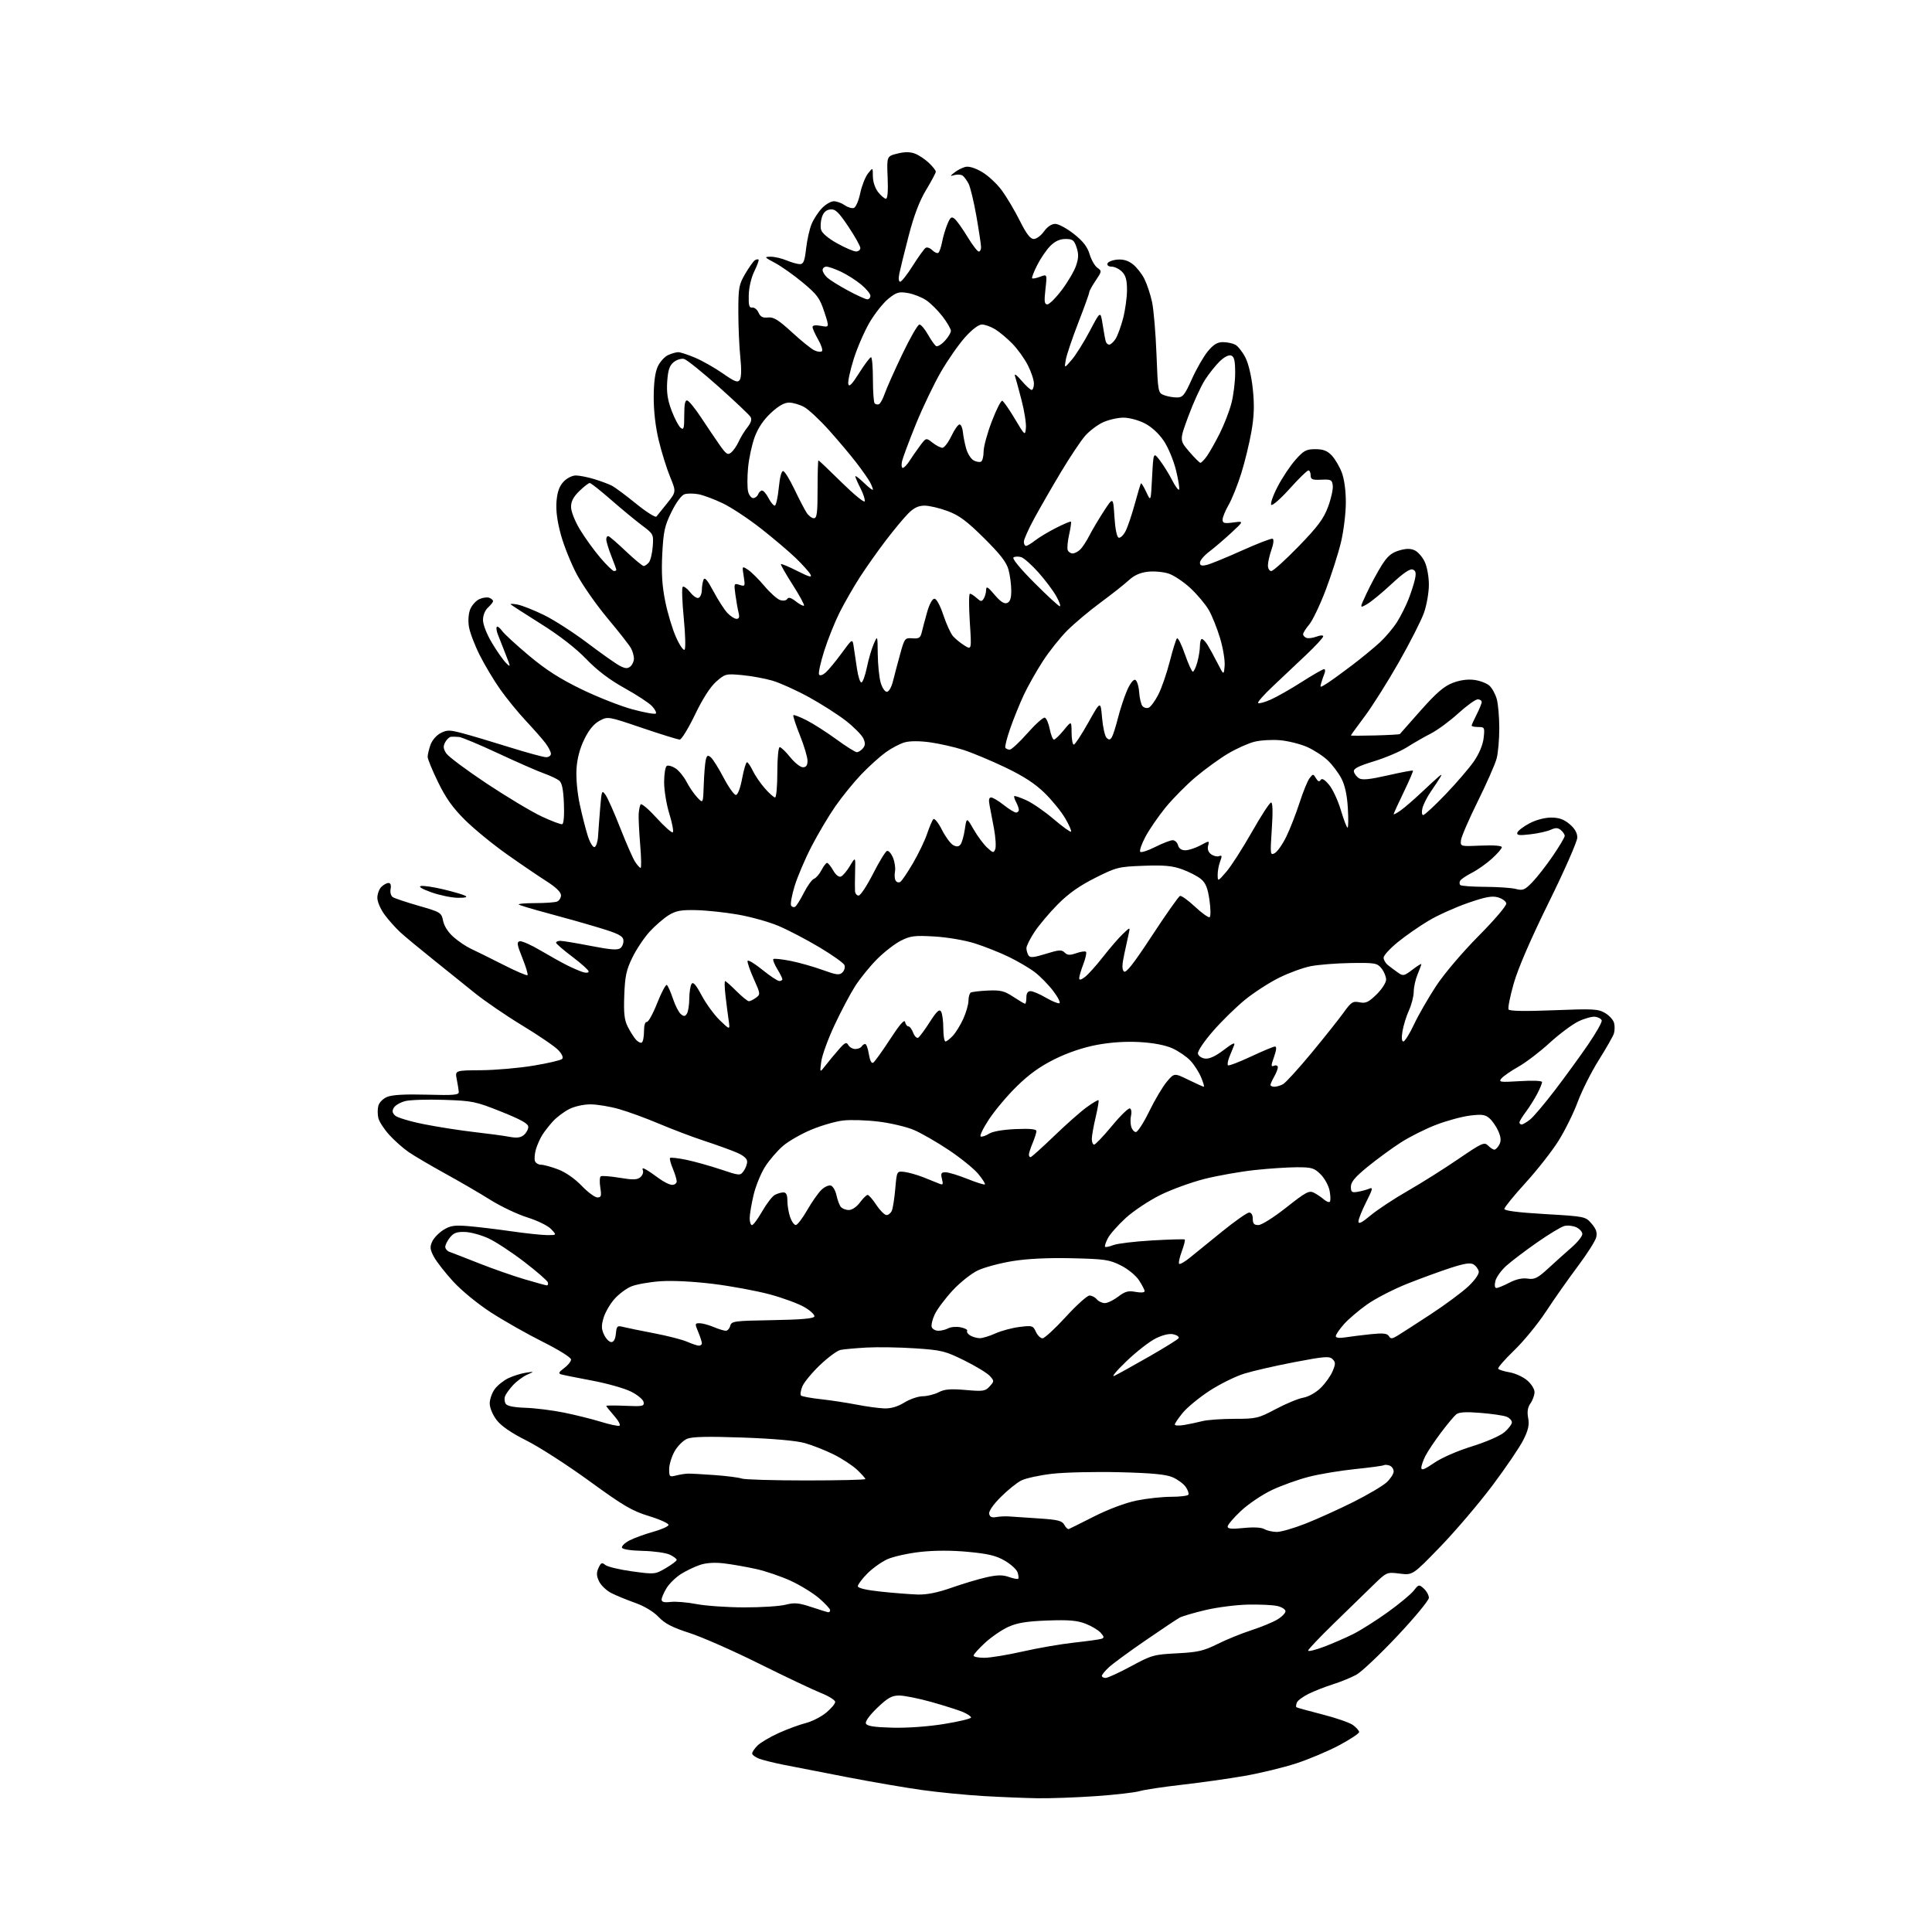 <?xml version="1.0" encoding="UTF-8" standalone="no"?>
<svg 
  version="1.1" 
  xmlns="http://www.w3.org/2000/svg" 
  xmlns:xlink="http://www.w3.org/1999/xlink" 
  xmlns:svg="http://www.w3.org/2000/svg"
  xmlns:rdf="http://www.w3.org/1999/02/22-rdf-syntax-ns#"
  xmlns:cc="http://creativecommons.org/ns#"
  xmlns:dc="http://purl.org/dc/elements/1.1/"
  viewBox="0 0 768 768"
  width="768"
  height="768"
>
<style>svg {background-color: white; }</style>"
<path stroke="none" fill="black" fill-rule="evenodd" d="M412.50,714.83C407.55,714.76 397.88,714.36 391.00,713.96C384.12,713.56 373.10,712.48 366.50,711.56C359.90,710.64 346.40,708.32 336.50,706.40C326.60,704.48 315.35,702.29 311.50,701.53C307.65,700.77 303.26,699.67 301.75,699.10C300.24,698.52 299.00,697.59 299.00,697.02C299.00,696.46 299.95,695.05 301.11,693.89C302.28,692.72 306.05,690.49 309.49,688.93C312.94,687.37 317.78,685.58 320.26,684.96C322.73,684.33 326.39,682.48 328.38,680.84C330.37,679.20 332.00,677.26 332.00,676.54C332.00,675.82 329.41,674.20 326.25,672.95C323.09,671.69 312.08,666.46 301.78,661.34C291.48,656.21 279.01,650.72 274.07,649.13C267.26,646.94 264.30,645.41 261.80,642.77C259.78,640.65 256.17,638.47 252.50,637.17C249.20,635.99 244.93,634.24 243.01,633.27C241.09,632.29 238.91,630.21 238.15,628.64C237.09,626.42 237.04,625.21 237.92,623.28C238.88,621.17 239.28,620.99 240.62,622.10C241.48,622.81 246.27,623.96 251.26,624.64C260.24,625.87 260.40,625.85 264.67,623.35C267.05,621.95 269.00,620.47 269.00,620.07C269.00,619.66 267.76,618.73 266.25,618.00C264.74,617.28 259.92,616.60 255.55,616.50C250.80,616.40 247.46,615.88 247.24,615.22C247.04,614.61 248.36,613.33 250.19,612.37C252.01,611.42 256.18,609.89 259.45,608.98C262.72,608.07 265.55,606.84 265.75,606.24C265.95,605.65 262.54,604.07 258.12,602.71C251.24,600.61 247.92,598.67 234.31,588.76C225.62,582.44 214.37,575.19 209.32,572.66C203.13,569.55 199.25,566.88 197.40,564.46C195.84,562.41 194.67,559.60 194.67,557.90C194.67,556.26 195.56,553.70 196.65,552.21C197.74,550.72 200.18,548.76 202.06,547.86C203.95,546.96 207.07,545.98 209.00,545.68C212.50,545.14 212.50,545.14 209.50,546.48C207.85,547.22 205.33,549.10 203.90,550.66C202.46,552.22 201.04,554.22 200.74,555.09C200.43,555.97 200.56,557.29 201.02,558.03C201.57,558.92 204.28,559.46 208.89,559.62C212.77,559.75 219.66,560.61 224.22,561.54C228.77,562.47 235.34,564.10 238.82,565.17C242.29,566.25 245.62,566.96 246.21,566.76C246.81,566.56 245.88,564.79 244.15,562.82C242.42,560.85 241.00,559.07 241.00,558.87C241.00,558.67 244.41,558.65 248.59,558.83C255.50,559.13 256.15,559.00 255.84,557.33C255.65,556.32 253.37,554.44 250.76,553.15C248.16,551.86 241.18,549.89 235.26,548.79C229.34,547.68 223.82,546.57 223.00,546.32C221.87,545.97 222.18,545.36 224.25,543.85C225.76,542.74 227.00,541.20 227.00,540.42C227.00,539.63 222.09,536.56 215.75,533.39C209.56,530.29 200.33,525.06 195.24,521.77C189.96,518.36 183.48,513.05 180.18,509.45C176.99,505.98 173.54,501.56 172.50,499.63C170.94,496.74 170.82,495.69 171.79,493.56C172.43,492.15 174.43,490.07 176.23,488.93C178.96,487.22 180.58,486.96 186.00,487.39C189.57,487.68 197.22,488.59 203.00,489.42C208.78,490.26 215.27,490.95 217.42,490.97C221.35,491.00 221.35,491.00 219.09,488.60C217.83,487.25 213.69,485.22 209.67,483.96C205.73,482.72 199.12,479.60 195.00,477.01C190.88,474.42 182.78,469.71 177.00,466.53C171.22,463.35 164.67,459.49 162.44,457.96C160.21,456.42 156.74,453.34 154.72,451.11C152.70,448.88 150.77,445.91 150.42,444.53C150.07,443.14 150.05,440.93 150.38,439.63C150.72,438.26 152.23,436.73 153.94,436.02C155.94,435.20 161.11,434.91 169.70,435.15C180.61,435.45 182.48,435.28 182.37,434.00C182.30,433.18 181.94,430.93 181.56,429.00C180.87,425.50 180.87,425.50 191.19,425.43C196.86,425.39 206.22,424.58 212.00,423.62C217.78,422.67 222.92,421.47 223.44,420.96C224.02,420.38 223.45,419.05 221.95,417.45C220.62,416.03 214.20,411.64 207.68,407.69C201.16,403.73 192.60,397.88 188.66,394.68C184.72,391.48 177.22,385.45 172.00,381.28C166.78,377.11 160.98,372.30 159.13,370.60C157.27,368.89 154.46,365.74 152.88,363.60C151.29,361.45 150.00,358.45 150.00,356.92C150.00,355.39 150.71,353.44 151.57,352.57C152.44,351.71 153.72,351.00 154.43,351.00C155.25,351.00 155.56,351.87 155.27,353.38C155.01,354.73 155.39,356.14 156.16,356.63C156.90,357.11 161.54,358.66 166.48,360.08C175.20,362.59 175.47,362.76 176.15,366.08C176.57,368.19 178.20,370.68 180.38,372.57C182.32,374.26 185.40,376.32 187.21,377.15C189.02,377.98 194.70,380.79 199.84,383.40C204.98,386.02 209.41,387.92 209.69,387.64C209.97,387.36 209.05,384.29 207.65,380.82C205.52,375.53 205.35,374.45 206.60,374.17C207.43,373.98 211.12,375.61 214.80,377.79C218.49,379.97 223.30,382.65 225.50,383.75C227.70,384.84 230.51,386.06 231.75,386.44C233.00,386.83 234.00,386.71 234.00,386.18C234.00,385.65 231.10,383.03 227.55,380.36C224.00,377.69 221.07,375.16 221.05,374.75C221.02,374.34 221.79,374.00 222.75,374.00C223.71,374.00 229.17,374.91 234.88,376.02C242.93,377.58 245.57,377.77 246.67,376.86C247.46,376.21 247.96,374.76 247.80,373.64C247.56,372.01 245.62,371.04 238.00,368.75C232.78,367.17 223.61,364.58 217.63,362.99C211.65,361.40 206.52,359.85 206.21,359.55C205.91,359.25 208.85,359.00 212.75,359.00C216.65,359.00 220.55,358.73 221.42,358.39C222.29,358.06 223.00,356.93 223.00,355.88C223.00,354.65 220.96,352.67 217.25,350.31C214.09,348.30 207.00,343.48 201.50,339.59C196.00,335.71 188.53,329.60 184.91,326.02C180.02,321.18 177.25,317.31 174.16,310.96C171.87,306.27 170.00,301.73 170.00,300.86C170.00,300.00 170.50,297.87 171.11,296.12C171.74,294.32 173.47,292.29 175.11,291.44C177.68,290.11 178.65,290.11 183.75,291.45C186.91,292.28 195.28,294.76 202.35,296.98C209.42,299.19 216.05,301.00 217.10,301.00C218.14,301.00 219.00,300.39 219.00,299.63C219.00,298.88 218.02,296.97 216.82,295.38C215.62,293.80 212.10,289.80 209.01,286.50C205.92,283.20 201.33,277.57 198.81,274.00C196.29,270.43 192.62,264.27 190.64,260.32C188.66,256.37 186.75,251.32 186.40,249.08C186.01,246.69 186.24,243.84 186.94,242.14C187.60,240.56 189.22,238.76 190.56,238.16C191.89,237.55 193.66,237.31 194.49,237.63C195.32,237.95 196.00,238.55 196.00,238.95C196.00,239.36 195.10,240.50 194.00,241.50C192.81,242.58 192.00,244.58 192.00,246.46C192.00,248.30 193.49,252.10 195.56,255.56C197.51,258.83 200.02,262.40 201.12,263.50C203.07,265.44 203.06,265.33 200.96,260.00C199.77,256.98 198.38,253.43 197.87,252.11C197.36,250.80 197.19,249.47 197.50,249.17C197.80,248.87 198.71,249.57 199.53,250.73C200.34,251.89 205.15,256.33 210.23,260.58C217.01,266.27 222.56,269.83 231.18,274.01C237.63,277.13 246.76,280.73 251.47,281.99C256.18,283.26 260.33,284.00 260.69,283.64C261.05,283.29 260.37,281.96 259.18,280.69C257.99,279.42 253.07,276.20 248.26,273.53C242.29,270.22 237.43,266.53 233.00,261.94C228.86,257.65 222.33,252.58 215.00,247.99C208.68,244.02 203.28,240.54 203.00,240.24C202.72,239.95 203.97,239.99 205.77,240.33C207.56,240.68 212.29,242.55 216.27,244.50C220.25,246.45 228.00,251.44 233.50,255.59C239.00,259.75 244.77,263.82 246.32,264.64C248.52,265.80 249.46,265.86 250.57,264.94C251.36,264.29 252.00,262.88 252.00,261.81C252.00,260.74 251.48,258.89 250.84,257.70C250.20,256.51 246.04,251.19 241.59,245.88C237.14,240.56 231.62,232.68 229.31,228.36C227.01,224.04 224.15,216.93 222.96,212.57C221.50,207.25 220.93,202.89 221.22,199.32C221.54,195.52 222.34,193.27 224.01,191.49C225.34,190.08 227.46,189.00 228.92,189.01C230.34,189.02 233.61,189.66 236.20,190.45C238.78,191.23 241.93,192.41 243.20,193.06C244.46,193.71 248.81,196.93 252.85,200.22C256.90,203.51 260.53,205.81 260.93,205.35C261.33,204.88 263.27,202.47 265.24,200.00C268.82,195.50 268.82,195.50 266.35,189.50C265.00,186.20 262.97,179.69 261.85,175.02C260.57,169.70 259.83,163.29 259.86,157.78C259.89,151.89 260.43,147.91 261.50,145.64C262.38,143.79 264.22,141.76 265.60,141.14C266.97,140.51 268.78,140.00 269.61,140.00C270.45,140.00 273.46,140.99 276.31,142.19C279.17,143.40 284.11,146.20 287.30,148.42C292.16,151.81 293.26,152.22 294.09,150.98C294.70,150.06 294.78,146.66 294.29,142.00C293.86,137.88 293.50,129.78 293.50,124.00C293.50,114.34 293.72,113.13 296.26,108.80C297.78,106.22 299.50,103.81 300.08,103.45C300.66,103.09 301.32,102.98 301.54,103.20C301.76,103.43 301.00,105.51 299.86,107.82C298.65,110.27 297.72,114.23 297.64,117.27C297.53,121.43 297.81,122.45 299.02,122.26C299.85,122.13 300.98,123.03 301.52,124.26C302.27,125.94 303.21,126.43 305.30,126.20C307.53,125.97 309.44,127.15 314.80,132.07C318.48,135.47 322.51,138.71 323.75,139.28C324.99,139.86 326.34,140.00 326.74,139.60C327.14,139.19 326.46,137.12 325.23,134.98C324.01,132.85 323.00,130.61 323.00,130.01C323.00,129.30 324.20,129.14 326.35,129.54C329.71,130.17 329.71,130.17 327.67,123.96C325.88,118.50 324.84,117.08 319.07,112.29C315.46,109.29 310.48,105.77 308.00,104.47C303.82,102.26 303.70,102.09 306.28,102.05C307.81,102.02 310.68,102.68 312.65,103.50C314.63,104.33 317.03,105.00 317.99,105.00C319.39,105.00 319.88,103.77 320.44,98.79C320.83,95.38 321.81,90.99 322.63,89.04C323.44,87.09 325.29,84.26 326.74,82.75C328.19,81.24 330.31,80.00 331.46,80.00C332.61,80.00 334.58,80.72 335.82,81.59C337.07,82.46 338.71,82.94 339.46,82.65C340.22,82.36 341.34,79.74 341.95,76.81C342.57,73.89 343.94,70.38 345.01,69.00C346.96,66.50 346.96,66.50 346.98,70.12C346.99,72.23 347.86,74.82 349.07,76.37C350.21,77.81 351.61,79.00 352.18,79.00C352.83,79.00 353.08,75.91 352.85,70.56C352.50,62.11 352.50,62.11 356.69,61.06C359.63,60.32 361.71,60.32 363.69,61.06C365.23,61.65 367.74,63.31 369.25,64.75C370.76,66.19 372.00,67.76 372.00,68.24C372.00,68.72 370.26,71.99 368.14,75.51C365.49,79.91 363.32,85.59 361.22,93.70C359.53,100.19 357.86,106.96 357.50,108.75C357.11,110.67 357.25,112.00 357.83,112.00C358.38,112.00 360.64,109.11 362.87,105.58C365.10,102.05 367.40,98.87 367.97,98.52C368.55,98.16 369.72,98.58 370.59,99.45C371.45,100.31 372.52,100.79 372.97,100.52C373.41,100.25 374.09,98.33 374.48,96.26C374.87,94.19 375.82,90.98 376.59,89.13C377.78,86.29 378.24,85.95 379.50,87.00C380.33,87.69 382.61,90.89 384.58,94.13C386.54,97.36 388.56,100.00 389.07,100.00C389.58,100.00 389.99,99.21 389.99,98.25C389.98,97.29 389.15,91.76 388.14,85.96C387.12,80.16 385.71,74.31 385.00,72.96C384.28,71.61 383.21,70.17 382.60,69.77C382.00,69.37 380.60,69.28 379.50,69.57C377.50,70.10 377.50,70.10 379.50,68.51C380.60,67.63 382.51,66.66 383.73,66.35C385.15,66.00 387.59,66.74 390.39,68.38C392.82,69.81 396.37,73.12 398.28,75.74C400.20,78.36 403.39,83.76 405.39,87.75C408.01,92.97 409.56,95.00 410.94,95.00C412.00,95.00 413.83,93.65 415.00,92.00C416.33,90.13 418.02,89.00 419.48,89.00C420.77,89.00 424.09,90.80 426.87,92.99C430.53,95.88 432.25,98.10 433.14,101.06C433.81,103.30 435.20,105.73 436.23,106.45C438.04,107.71 438.01,107.89 435.55,111.52C434.15,113.59 433.00,115.68 433.00,116.16C433.00,116.65 431.04,122.10 428.64,128.27C426.25,134.45 424.01,141.07 423.67,143.00C423.05,146.50 423.05,146.50 426.02,143.04C427.66,141.14 430.90,135.96 433.23,131.54C437.46,123.50 437.46,123.50 438.32,129.00C438.79,132.03 439.35,135.06 439.56,135.75C439.77,136.44 440.39,137.00 440.95,137.00C441.50,137.00 442.62,135.99 443.43,134.75C444.24,133.51 445.60,129.82 446.45,126.54C447.30,123.26 448.00,118.20 448.00,115.29C448.00,111.33 447.50,109.50 446.00,108.00C444.90,106.90 443.06,106.00 441.92,106.00C440.70,106.00 440.00,105.48 440.24,104.75C440.47,104.06 442.22,103.37 444.13,103.20C446.51,103.00 448.47,103.58 450.33,105.05C451.83,106.22 453.89,108.83 454.90,110.84C455.92,112.86 457.29,116.97 457.95,120.00C458.60,123.03 459.40,132.40 459.72,140.83C460.30,155.88 460.35,156.18 462.72,157.08C464.05,157.59 466.34,158.00 467.82,158.00C470.18,158.00 470.89,157.14 473.79,150.68C475.60,146.65 478.45,141.70 480.11,139.68C482.37,136.94 483.91,136.00 486.14,136.00C487.78,136.00 490.00,136.47 491.06,137.03C492.12,137.60 493.93,139.90 495.07,142.13C496.31,144.57 497.50,149.62 498.02,154.74C498.68,161.08 498.53,165.41 497.46,171.56C496.67,176.12 494.85,183.59 493.42,188.17C491.99,192.75 489.73,198.38 488.41,200.68C487.08,202.98 486.00,205.62 486.00,206.56C486.00,207.99 486.69,208.17 490.25,207.69C494.50,207.12 494.50,207.12 489.44,211.81C486.65,214.39 482.71,217.76 480.69,219.29C478.66,220.83 477.00,222.79 477.00,223.65C477.00,224.85 477.64,225.06 479.75,224.55C481.26,224.18 487.54,221.61 493.70,218.84C499.86,216.07 505.34,213.96 505.87,214.15C506.45,214.36 506.27,216.11 505.43,218.50C504.66,220.70 504.02,223.51 504.02,224.75C504.01,225.99 504.61,227.00 505.35,227.00C506.09,227.00 510.97,222.59 516.20,217.21C523.82,209.36 526.14,206.25 527.90,201.54C529.11,198.30 529.96,194.50 529.80,193.08C529.53,190.72 529.13,190.52 525.25,190.69C521.65,190.85 521.00,190.58 521.00,188.94C521.00,187.87 520.59,187.00 520.10,187.00C519.60,187.00 516.27,190.26 512.68,194.25C509.10,198.24 505.80,201.13 505.35,200.69C504.91,200.24 506.04,196.98 507.87,193.45C509.71,189.92 512.90,185.12 514.97,182.79C518.25,179.09 519.26,178.55 522.87,178.55C525.96,178.55 527.59,179.17 529.36,181.02C530.66,182.39 532.46,185.42 533.36,187.77C534.37,190.41 535.00,194.99 534.99,199.77C534.99,204.02 534.11,211.15 533.04,215.62C531.97,220.08 529.24,228.60 526.98,234.55C524.72,240.50 521.77,246.67 520.43,248.26C519.09,249.85 518.00,251.58 518.00,252.11C518.00,252.63 518.60,253.29 519.33,253.57C520.06,253.85 521.86,253.62 523.33,253.07C524.87,252.48 526.00,252.44 526.00,252.96C526.00,253.47 522.96,256.76 519.25,260.28C515.54,263.81 509.58,269.43 506.01,272.78C502.45,276.12 499.80,279.13 500.12,279.46C500.45,279.78 502.69,279.18 505.11,278.11C507.52,277.05 513.08,273.89 517.46,271.09C521.84,268.29 525.82,266.00 526.32,266.00C526.81,266.00 526.89,266.79 526.49,267.75C526.10,268.71 525.52,270.39 525.21,271.48C524.65,273.43 524.69,273.43 527.57,271.61C529.18,270.59 533.65,267.35 537.50,264.42C541.35,261.49 546.34,257.38 548.59,255.30C550.84,253.21 553.88,249.58 555.36,247.24C556.83,244.90 558.87,240.85 559.89,238.24C560.92,235.63 562.07,232.04 562.46,230.25C563.00,227.75 562.79,226.86 561.57,226.39C560.50,225.98 557.75,227.86 553.17,232.14C549.42,235.64 545.02,239.26 543.39,240.18C540.42,241.87 540.42,241.87 543.33,235.68C544.93,232.28 547.58,227.37 549.22,224.76C551.50,221.13 553.11,219.75 556.10,218.85C558.91,218.01 560.66,217.98 562.34,218.75C563.63,219.33 565.43,221.39 566.34,223.31C567.28,225.27 568.00,229.26 568.00,232.43C568.00,235.52 567.13,240.54 566.06,243.57C564.99,246.61 560.48,255.49 556.03,263.30C551.58,271.11 545.48,280.78 542.47,284.80C539.46,288.81 537.00,292.21 537.00,292.35C537.00,292.49 541.33,292.49 546.62,292.35C551.91,292.21 556.34,291.96 556.46,291.80C556.58,291.63 560.34,287.38 564.82,282.34C571.00,275.39 574.05,272.76 577.47,271.46C580.40,270.34 583.42,269.93 586.07,270.28C588.32,270.58 591.02,271.61 592.07,272.57C593.13,273.52 594.44,275.92 594.99,277.90C595.54,279.88 595.99,285.10 595.99,289.50C595.99,293.90 595.52,299.30 594.94,301.50C594.37,303.70 591.00,311.35 587.46,318.50C583.92,325.65 580.91,332.62 580.76,334.00C580.50,336.50 580.50,336.50 588.75,336.14C593.79,335.92 597.00,336.17 597.00,336.77C597.00,337.32 595.22,339.38 593.05,341.34C590.87,343.31 587.30,345.83 585.11,346.94C582.93,348.06 580.84,349.46 580.47,350.05C580.10,350.65 580.11,351.44 580.49,351.82C580.87,352.19 585.30,352.51 590.34,352.53C595.38,352.55 600.90,352.93 602.61,353.38C605.36,354.10 606.11,353.79 609.12,350.69C610.99,348.77 614.65,344.07 617.26,340.25C619.87,336.43 622.00,332.85 622.00,332.28C622.00,331.71 621.31,330.67 620.47,329.98C619.29,329.00 618.36,328.97 616.43,329.85C615.05,330.48 611.41,331.29 608.33,331.65C603.85,332.18 602.82,332.04 603.18,330.95C603.43,330.20 605.59,328.56 607.98,327.29C610.54,325.94 614.06,325.00 616.58,325.00C619.71,325.00 621.67,325.69 623.92,327.59C625.99,329.33 627.00,331.08 627.00,332.94C627.00,334.46 621.92,346.02 615.71,358.62C608.47,373.31 603.45,384.92 601.74,390.92C600.27,396.07 599.34,400.74 599.68,401.29C600.08,401.94 606.42,402.04 617.66,401.59C633.32,400.96 635.31,401.07 638.05,402.69C639.72,403.67 641.33,405.46 641.63,406.67C641.93,407.87 641.90,409.75 641.55,410.84C641.21,411.93 638.50,416.68 635.54,421.39C632.58,426.11 628.82,433.57 627.19,437.97C625.56,442.37 622.14,449.31 619.59,453.40C617.04,457.49 611.14,465.02 606.48,470.14C601.82,475.25 598.00,479.94 598.00,480.56C598.00,481.29 603.48,481.99 614.11,482.61C630.10,483.55 630.24,483.57 632.68,486.42C634.52,488.55 634.98,489.95 634.51,491.89C634.15,493.33 630.83,498.55 627.11,503.50C623.40,508.45 617.74,516.49 614.54,521.38C611.33,526.26 605.65,533.20 601.90,536.80C598.16,540.41 595.31,543.69 595.56,544.09C595.81,544.50 597.82,545.13 600.04,545.51C602.26,545.88 605.40,547.31 607.03,548.68C608.67,550.05 610.00,552.16 610.00,553.37C610.00,554.57 609.28,556.58 608.40,557.84C607.27,559.45 607.00,561.16 607.47,563.67C607.98,566.39 607.54,568.40 605.57,572.36C604.17,575.19 598.63,583.35 593.27,590.50C587.90,597.65 578.57,608.60 572.54,614.84C561.56,626.18 561.56,626.18 556.40,625.53C551.24,624.89 551.24,624.89 545.80,630.19C542.80,633.11 535.77,639.96 530.18,645.40C524.58,650.85 520.00,655.68 520.00,656.14C520.00,656.60 522.83,655.92 526.29,654.62C529.74,653.32 535.03,651.01 538.04,649.50C541.04,647.98 547.19,644.08 551.71,640.83C556.22,637.59 560.84,633.75 561.97,632.32C563.96,629.79 564.08,629.76 566.01,631.51C567.10,632.50 568.00,634.14 568.00,635.16C568.00,636.18 562.34,643.01 555.43,650.36C548.52,657.70 541.21,664.62 539.18,665.73C537.16,666.84 533.02,668.53 530.00,669.49C526.98,670.44 522.61,672.14 520.30,673.27C517.99,674.39 515.84,675.98 515.52,676.80C515.21,677.62 515.11,678.44 515.30,678.63C515.49,678.82 520.11,680.10 525.57,681.49C531.03,682.87 536.56,684.79 537.86,685.75C539.15,686.71 540.24,687.95 540.28,688.50C540.31,689.05 536.78,691.40 532.42,693.73C528.06,696.06 520.35,699.31 515.28,700.97C510.21,702.62 500.99,704.86 494.78,705.94C488.58,707.03 477.43,708.60 470.00,709.45C462.57,710.29 454.93,711.44 453.00,712.00C451.07,712.57 443.20,713.47 435.50,714.00C427.80,714.53 417.45,714.91 412.50,714.83zM354.63,686.78C360.57,686.94 368.78,686.36 375.25,685.32C381.16,684.36 386.00,683.20 386.00,682.74C386.00,682.28 384.52,681.28 382.71,680.52C380.90,679.77 375.30,677.99 370.26,676.57C365.23,675.16 359.48,674.00 357.48,674.00C354.51,674.00 352.93,674.88 348.76,678.85C345.75,681.73 343.89,684.28 344.21,685.10C344.61,686.14 347.30,686.57 354.63,686.78zM439.51,667.00C440.34,667.00 444.88,664.91 449.61,662.36C457.77,657.94 458.68,657.69 467.85,657.22C476.15,656.80 478.41,656.28 484.00,653.51C487.57,651.73 493.65,649.26 497.50,648.02C501.35,646.77 505.96,644.87 507.75,643.79C509.54,642.72 511.00,641.23 511.00,640.50C511.00,639.76 509.54,638.82 507.75,638.41C505.96,638.00 500.68,637.75 496.00,637.86C491.32,637.96 483.76,638.94 479.19,640.02C474.63,641.10 470.02,642.45 468.96,643.02C467.90,643.59 461.74,647.70 455.27,652.15C448.79,656.60 442.26,661.40 440.75,662.81C439.24,664.22 438.00,665.74 438.00,666.19C438.00,666.63 438.68,667.00 439.51,667.00zM391.27,659.00C393.62,659.00 400.48,657.87 406.52,656.50C412.56,655.12 421.77,653.53 427.00,652.96C432.23,652.39 437.12,651.71 437.89,651.44C439.00,651.05 438.93,650.58 437.51,649.02C436.55,647.95 433.81,646.33 431.44,645.42C428.09,644.14 424.70,643.87 416.31,644.18C408.09,644.49 404.38,645.10 400.82,646.71C398.25,647.87 394.09,650.72 391.57,653.04C389.06,655.36 387.00,657.65 387.00,658.13C387.00,658.61 388.92,659.00 391.27,659.00zM329.25,640.90C329.66,640.96 330.00,640.59 330.00,640.08C330.00,639.57 328.09,637.49 325.75,635.45C323.41,633.41 318.35,630.27 314.50,628.48C310.65,626.69 304.35,624.53 300.50,623.69C296.65,622.84 290.95,621.84 287.83,621.47C284.19,621.03 280.80,621.24 278.33,622.05C276.22,622.74 272.80,624.38 270.71,625.69C268.63,627.00 266.05,629.52 264.97,631.29C263.89,633.05 263.01,635.11 263.00,635.86C263.00,636.83 264.03,637.10 266.64,636.79C268.65,636.56 273.26,636.94 276.89,637.65C280.53,638.35 289.01,638.94 295.74,638.96C302.47,638.98 309.89,638.51 312.24,637.91C315.81,637.00 317.47,637.15 322.50,638.81C325.80,639.91 328.84,640.85 329.25,640.90zM364.83,633.85C368.46,633.95 372.76,633.08 378.33,631.12C382.82,629.54 389.04,627.68 392.14,626.99C396.44,626.03 398.56,626.00 401.06,626.87C402.85,627.50 404.52,627.82 404.75,627.58C404.99,627.34 404.89,626.22 404.52,625.08C404.16,623.94 401.89,621.85 399.47,620.43C396.01,618.40 392.88,617.65 384.86,616.89C378.24,616.27 371.53,616.28 365.83,616.91C360.99,617.45 355.10,618.76 352.76,619.81C350.42,620.87 346.81,623.44 344.75,625.53C342.69,627.62 341.00,629.87 341.00,630.53C341.00,631.30 344.29,632.08 350.25,632.71C355.34,633.25 361.90,633.76 364.83,633.85zM507.51,608.97C509.16,608.99 514.34,607.49 519.01,605.65C523.68,603.81 532.23,599.94 538.00,597.05C543.77,594.16 549.74,590.63 551.25,589.21C552.76,587.79 554.00,585.86 554.00,584.92C554.00,583.98 553.28,582.94 552.41,582.60C551.54,582.27 550.49,582.20 550.09,582.44C549.69,582.69 544.57,583.38 538.72,583.98C532.88,584.57 524.58,585.95 520.29,587.05C516.01,588.14 509.35,590.53 505.50,592.36C501.65,594.20 496.14,597.92 493.25,600.65C490.36,603.37 488.00,606.15 488.00,606.83C488.00,607.74 489.65,607.89 494.37,607.40C498.35,607.00 501.44,607.16 502.62,607.85C503.65,608.45 505.85,608.95 507.51,608.97zM424.89,607.81C425.31,607.64 429.89,605.36 435.07,602.74C440.68,599.91 447.46,597.38 451.82,596.49C455.84,595.67 462.00,595.00 465.51,595.00C469.01,595.00 472.11,594.62 472.40,594.16C472.68,593.70 472.20,592.31 471.33,591.06C470.45,589.81 468.11,588.09 466.12,587.23C463.46,586.08 457.84,585.55 445.00,585.23C435.38,584.99 423.37,585.27 418.31,585.84C413.26,586.42 407.68,587.63 405.91,588.55C404.14,589.46 400.48,592.42 397.78,595.13C394.83,598.07 393.00,600.74 393.21,601.77C393.45,603.01 394.25,603.37 396.02,603.06C397.39,602.81 399.62,602.70 401.00,602.80C402.38,602.89 407.67,603.25 412.77,603.59C420.58,604.10 422.20,604.51 423.09,606.16C423.66,607.24 424.48,607.98 424.89,607.81zM320.44,588.50C333.40,588.50 344.00,588.25 344.00,587.95C344.00,587.64 342.54,586.00 340.75,584.30C338.96,582.60 334.78,579.85 331.45,578.19C328.12,576.53 322.94,574.49 319.95,573.65C316.51,572.69 307.40,571.88 295.24,571.45C281.36,570.96 275.18,571.10 273.14,571.94C271.58,572.59 269.33,574.84 268.15,576.94C266.97,579.05 266.00,582.23 266.00,584.00C266.00,587.03 266.17,587.19 268.75,586.53C270.26,586.15 272.40,585.81 273.50,585.79C274.60,585.76 279.40,586.02 284.16,586.37C288.93,586.72 293.74,587.34 294.85,587.75C295.97,588.16 307.48,588.50 320.44,588.50zM570.09,581.53C573.05,579.50 579.32,576.75 585.05,574.98C590.59,573.27 596.25,570.82 597.96,569.38C599.63,567.97 601.00,566.18 601.00,565.39C601.00,564.60 599.99,563.58 598.75,563.12C597.51,562.66 592.88,561.99 588.45,561.64C582.64,561.17 579.97,561.34 578.86,562.24C578.01,562.93 575.28,566.20 572.80,569.50C570.32,572.80 567.55,576.94 566.65,578.70C565.74,580.46 565.00,582.61 565.00,583.47C565.00,584.64 566.29,584.14 570.09,581.53zM470.75,566.45C472.81,566.10 476.07,565.41 478.00,564.91C479.93,564.42 485.63,564.01 490.67,564.01C499.41,564.00 500.20,563.81 507.17,560.11C511.20,557.97 516.11,555.94 518.07,555.60C520.14,555.24 523.05,553.61 524.97,551.74C526.80,549.96 528.94,546.97 529.72,545.11C530.95,542.17 530.95,541.53 529.71,540.28C528.47,539.04 526.48,539.19 514.67,541.45C507.18,542.88 498.17,544.94 494.65,546.03C491.13,547.11 484.91,550.19 480.82,552.85C476.73,555.52 471.95,559.45 470.19,561.58C468.44,563.71 467.00,565.82 467.00,566.27C467.00,566.72 468.69,566.80 470.75,566.45zM351.50,559.86C354.18,559.95 356.82,559.17 359.50,557.53C361.70,556.17 364.98,555.05 366.80,555.03C368.61,555.01 371.46,554.30 373.12,553.44C375.48,552.22 377.82,552.02 383.82,552.54C390.83,553.15 391.67,553.03 393.40,551.11C395.26,549.05 395.26,548.95 393.45,546.95C392.43,545.82 387.90,543.06 383.37,540.82C375.75,537.05 374.31,536.69 363.82,535.99C357.60,535.57 348.90,535.43 344.50,535.67C340.10,535.92 335.43,536.34 334.12,536.61C332.81,536.88 329.15,539.58 325.97,542.61C322.79,545.64 319.64,549.46 318.96,551.09C318.28,552.73 318.03,554.37 318.41,554.74C318.78,555.11 322.32,555.77 326.29,556.20C330.26,556.64 336.65,557.61 340.50,558.36C344.35,559.11 349.30,559.79 351.50,559.86zM443.00,546.90C444.38,546.25 450.56,542.81 456.74,539.28C462.92,535.74 468.23,532.44 468.53,531.95C468.83,531.46 467.95,530.77 466.57,530.43C464.94,530.02 462.46,530.57 459.52,531.99C457.03,533.19 451.73,537.31 447.75,541.14C443.76,544.97 441.62,547.56 443.00,546.90zM277.75,534.92C278.44,534.96 279.00,534.54 279.00,533.97C279.00,533.40 278.35,531.38 277.55,529.47C276.18,526.19 276.21,526.00 278.08,526.00C279.17,526.00 281.68,526.67 283.65,527.50C285.63,528.33 287.81,529.00 288.51,529.00C289.20,529.00 290.00,528.11 290.28,527.03C290.77,525.18 291.83,525.03 307.07,524.78C318.42,524.58 323.45,524.15 323.73,523.33C323.94,522.68 322.17,521.01 319.80,519.62C317.42,518.23 311.21,515.94 305.99,514.53C300.77,513.13 290.65,511.25 283.50,510.37C275.64,509.40 267.33,508.98 262.50,509.32C258.10,509.63 252.88,510.56 250.90,511.39C248.91,512.22 245.90,514.49 244.19,516.44C242.49,518.38 240.57,521.71 239.93,523.85C239.00,526.95 239.04,528.31 240.15,530.62C240.91,532.20 242.20,533.50 243.01,533.50C243.97,533.50 244.61,532.31 244.82,530.16C245.12,527.08 245.35,526.87 247.82,527.50C249.29,527.87 254.80,529.00 260.05,530.00C265.30,531.01 271.15,532.50 273.05,533.33C274.95,534.16 277.06,534.87 277.75,534.92zM389.50,531.95C390.60,531.95 393.38,531.10 395.68,530.06C397.98,529.02 402.27,527.86 405.23,527.49C410.32,526.85 410.66,526.95 411.78,529.41C412.43,530.83 413.61,532.00 414.41,532.00C415.21,532.00 419.37,528.17 423.65,523.50C427.92,518.83 432.17,515.00 433.09,515.00C434.01,515.00 435.32,515.67 436.00,516.50C436.68,517.33 438.12,518.00 439.19,518.00C440.26,518.00 442.64,516.85 444.49,515.44C447.23,513.35 448.50,513.00 451.42,513.55C453.51,513.94 455.00,513.82 455.00,513.26C455.00,512.73 453.99,510.77 452.75,508.90C451.48,506.99 448.31,504.40 445.50,503.00C440.98,500.74 439.10,500.47 426.00,500.17C416.54,499.96 408.37,500.35 402.49,501.31C397.53,502.11 391.35,503.77 388.75,504.99C386.14,506.21 381.63,509.80 378.69,512.97C375.76,516.14 372.57,520.40 371.60,522.43C370.63,524.47 370.09,526.78 370.39,527.57C370.69,528.36 371.88,529.00 373.03,529.00C374.19,529.00 375.97,528.55 376.98,528.01C378.00,527.46 380.22,527.29 381.90,527.63C383.59,527.97 384.74,528.61 384.46,529.06C384.19,529.51 384.75,530.34 385.73,530.91C386.70,531.48 388.40,531.94 389.50,531.95zM534.75,531.63C536.81,531.30 541.36,530.74 544.85,530.37C549.75,529.86 551.40,530.03 552.08,531.10C552.82,532.29 553.32,532.27 555.45,531.00C556.82,530.17 562.75,526.35 568.63,522.50C574.51,518.65 581.31,513.61 583.74,511.30C586.32,508.85 588.03,506.39 587.83,505.41C587.65,504.48 586.74,503.24 585.82,502.65C584.55,501.86 582.29,502.19 576.82,503.95C572.79,505.25 565.00,508.09 559.50,510.27C554.00,512.45 546.76,516.18 543.41,518.56C540.06,520.93 535.90,524.49 534.16,526.47C532.42,528.45 531.00,530.55 531.00,531.14C531.00,531.82 532.38,532.00 534.75,531.63zM594.86,512.00C595.45,512.00 597.76,511.05 599.99,509.89C602.66,508.50 605.14,507.95 607.27,508.27C610.04,508.69 611.21,508.10 615.54,504.13C618.31,501.58 622.47,497.85 624.79,495.82C627.10,493.80 629.00,491.43 629.00,490.55C629.00,489.67 627.91,488.46 626.57,487.85C625.24,487.24 623.10,487.02 621.82,487.36C620.55,487.69 615.67,490.64 611.00,493.90C606.33,497.16 600.83,501.33 598.79,503.16C596.74,505.00 594.78,507.74 594.43,509.25C594.03,510.95 594.20,512.00 594.86,512.00zM217.33,510.95C217.79,510.98 217.99,510.44 217.77,509.75C217.55,509.06 213.35,505.41 208.43,501.63C203.52,497.86 197.16,493.67 194.30,492.33C191.44,490.99 187.22,489.82 184.93,489.73C181.66,489.60 180.37,490.06 178.88,491.89C177.85,493.17 177.00,494.86 177.00,495.64C177.00,496.42 177.79,497.33 178.75,497.66C179.71,497.99 184.95,500.03 190.39,502.18C195.82,504.33 203.92,507.17 208.39,508.49C212.85,509.81 216.88,510.92 217.33,510.95zM472.89,500.03C474.88,498.42 480.69,493.71 485.81,489.55C490.93,485.40 495.77,482.00 496.56,482.00C497.43,482.00 498.00,482.99 498.00,484.50C498.00,486.43 498.51,487.00 500.25,486.98C501.51,486.98 506.39,483.89 511.33,479.99C519.14,473.82 520.41,473.14 522.33,474.14C523.52,474.75 525.29,475.95 526.26,476.79C527.22,477.63 528.29,478.04 528.63,477.71C528.96,477.37 528.93,475.43 528.55,473.40C528.17,471.36 526.57,468.42 525.00,466.85C522.45,464.30 521.47,464.00 515.62,464.00C512.02,464.00 504.45,464.50 498.79,465.11C493.13,465.72 484.23,467.29 479.00,468.59C473.77,469.90 465.81,472.78 461.31,475.00C456.81,477.22 450.60,481.34 447.51,484.16C444.43,486.98 441.21,490.62 440.38,492.24C439.54,493.86 439.05,495.38 439.29,495.62C439.53,495.86 441.02,495.55 442.61,494.93C444.20,494.32 451.12,493.49 458.00,493.09C464.88,492.70 470.70,492.53 470.95,492.72C471.20,492.92 470.67,495.04 469.78,497.45C468.89,499.86 468.41,502.08 468.72,502.39C469.03,502.69 470.90,501.63 472.89,500.03zM298.93,487.00C299.44,487.00 301.27,484.52 303.00,481.49C304.74,478.47 306.99,475.54 308.01,474.99C309.03,474.45 310.57,474.00 311.43,474.00C312.54,474.00 313.00,474.98 313.00,477.35C313.00,479.19 313.49,482.12 314.10,483.85C314.70,485.58 315.71,486.99 316.35,486.97C316.98,486.95 319.03,484.27 320.90,481.00C322.77,477.74 325.33,474.10 326.60,472.91C327.86,471.72 329.55,471.00 330.35,471.31C331.16,471.61 332.13,473.36 332.52,475.18C332.91,477.01 333.68,479.06 334.24,479.75C334.79,480.44 336.23,481.00 337.43,481.00C338.71,481.00 340.55,479.74 341.84,478.00C343.06,476.35 344.44,475.00 344.90,475.00C345.36,475.00 346.93,476.80 348.38,479.00C349.84,481.20 351.65,483.00 352.41,483.00C353.17,483.00 354.12,482.21 354.53,481.25C354.94,480.29 355.55,476.35 355.89,472.50C356.50,465.50 356.50,465.50 359.50,465.85C361.15,466.05 364.52,467.00 367.00,467.97C369.48,468.95 372.31,470.08 373.30,470.50C374.85,471.15 375.01,470.88 374.44,468.63C373.89,466.42 374.12,466.00 375.88,466.00C377.03,466.00 380.93,467.18 384.53,468.62C388.14,470.07 391.28,471.05 391.52,470.82C391.75,470.58 390.56,468.70 388.86,466.64C387.16,464.58 381.88,460.31 377.13,457.14C372.39,453.97 366.13,450.38 363.22,449.15C360.32,447.92 354.02,446.44 349.22,445.85C344.43,445.27 338.08,445.07 335.12,445.42C332.17,445.76 326.49,447.40 322.51,449.06C318.53,450.72 313.47,453.62 311.26,455.51C309.05,457.40 305.86,461.11 304.16,463.75C302.47,466.39 300.40,471.46 299.56,475.02C298.72,478.59 298.02,482.74 298.01,484.25C298.01,485.76 298.42,487.00 298.93,487.00zM544.82,483.15C547.47,480.93 554.10,476.55 559.57,473.41C565.03,470.28 574.09,464.57 579.70,460.73C589.11,454.31 590.03,453.89 591.52,455.38C592.41,456.27 593.54,457.00 594.04,457.00C594.53,457.00 595.41,456.11 595.99,455.02C596.76,453.57 596.68,452.17 595.66,449.77C594.90,447.97 593.33,445.66 592.18,444.63C590.40,443.05 589.17,442.87 584.29,443.47C581.10,443.87 575.06,445.51 570.86,447.13C566.65,448.74 560.35,451.90 556.86,454.15C553.36,456.40 547.46,460.71 543.75,463.73C538.68,467.86 537.00,469.85 537.00,471.73C537.00,473.90 537.36,474.17 539.75,473.75C541.26,473.50 543.33,472.93 544.33,472.50C545.87,471.85 545.66,472.73 543.08,477.83C541.39,481.19 540.00,484.67 540.00,485.56C540.00,486.73 541.37,486.04 544.82,483.15zM237.46,476.00C238.99,476.00 239.16,475.42 238.63,472.06C238.28,469.89 238.37,467.89 238.83,467.60C239.29,467.32 242.66,467.58 246.31,468.19C251.58,469.06 253.27,469.02 254.52,467.98C255.38,467.27 255.86,466.07 255.57,465.32C255.17,464.29 255.47,464.19 256.77,464.90C257.72,465.43 260.05,467.01 261.94,468.43C263.84,469.84 266.20,471.00 267.19,471.00C268.19,471.00 269.00,470.38 269.00,469.62C269.00,468.86 268.30,466.57 267.44,464.51C266.58,462.46 266.10,460.57 266.36,460.30C266.63,460.04 269.46,460.36 272.67,461.01C275.88,461.67 282.03,463.38 286.35,464.82C294.03,467.39 294.23,467.41 295.60,465.53C296.37,464.48 297.00,462.79 297.00,461.77C297.00,460.55 295.56,459.32 292.75,458.12C290.41,457.12 284.68,455.05 280.00,453.52C275.32,451.99 267.29,448.94 262.14,446.76C256.99,444.58 249.79,441.94 246.14,440.90C242.49,439.85 237.35,439.00 234.71,439.00C231.96,439.00 228.34,439.81 226.21,440.91C224.17,441.96 221.32,444.10 219.88,445.66C218.44,447.22 216.51,449.68 215.59,451.13C214.68,452.57 213.52,455.19 213.02,456.93C212.52,458.68 212.36,460.76 212.66,461.56C212.96,462.35 214.06,463.00 215.10,463.00C216.13,463.00 219.18,463.84 221.87,464.86C224.82,465.98 228.53,468.56 231.21,471.36C233.66,473.91 236.47,476.00 237.46,476.00zM409.65,460.00C410.00,460.00 414.20,456.23 418.98,451.63C423.76,447.02 429.61,441.84 431.99,440.12C434.37,438.40 436.48,437.15 436.68,437.35C436.88,437.55 436.37,440.59 435.54,444.11C434.71,447.62 434.02,451.51 434.01,452.75C434.01,453.99 434.42,455.00 434.93,455.00C435.44,455.00 438.65,451.63 442.05,447.52C445.46,443.40 448.67,440.30 449.20,440.63C449.73,440.95 449.92,442.20 449.62,443.39C449.32,444.58 449.33,446.56 449.65,447.78C449.97,449.00 450.82,450.00 451.53,450.00C452.24,450.00 454.64,446.29 456.85,441.75C459.06,437.21 462.20,431.93 463.83,430.00C466.79,426.50 466.79,426.50 472.42,429.25C475.51,430.76 478.27,432.00 478.54,432.00C478.81,432.00 478.32,430.31 477.46,428.25C476.60,426.19 474.68,423.20 473.20,421.62C471.71,420.04 468.50,417.84 466.05,416.73C463.17,415.44 458.56,414.56 453.05,414.24C447.49,413.93 441.53,414.32 436.00,415.36C430.61,416.37 424.50,418.43 419.31,421.00C413.53,423.85 409.09,427.03 404.25,431.77C400.47,435.47 395.46,441.41 393.12,444.98C390.77,448.54 389.31,451.60 389.86,451.79C390.42,451.97 391.92,451.46 393.19,450.65C394.59,449.76 398.74,449.04 403.75,448.83C409.44,448.59 412.00,448.84 412.00,449.62C412.00,450.24 411.32,452.37 410.50,454.35C409.68,456.32 409.00,458.40 409.00,458.97C409.00,459.54 409.29,460.00 409.65,460.00zM208.25,451.17C209.21,450.36 210.00,448.91 210.00,447.95C210.00,446.67 207.15,445.07 199.25,441.91C189.08,437.84 187.86,437.59 176.50,437.21C169.90,436.99 162.96,437.21 161.08,437.70C159.20,438.19 157.19,439.34 156.60,440.27C155.80,441.54 155.91,442.33 157.02,443.43C157.83,444.23 163.00,445.79 168.50,446.88C174.00,447.98 183.00,449.38 188.50,450.01C194.00,450.63 200.30,451.48 202.50,451.90C205.45,452.45 206.96,452.26 208.25,451.17zM604.87,447.00C605.34,447.00 606.84,446.13 608.20,445.06C609.56,443.99 614.04,438.70 618.15,433.31C622.27,427.91 628.22,419.73 631.36,415.13C634.51,410.52 636.92,406.25 636.71,405.63C636.51,405.01 635.35,404.35 634.14,404.18C632.93,404.00 629.91,404.83 627.43,406.03C624.95,407.23 619.80,411.09 615.97,414.59C612.15,418.10 606.58,422.35 603.59,424.03C600.61,425.72 597.56,427.82 596.83,428.71C595.62,430.17 596.29,430.26 604.25,429.77C609.36,429.45 613.00,429.61 613.00,430.15C613.00,430.66 612.13,432.75 611.08,434.79C610.02,436.83 608.00,440.05 606.58,441.94C605.16,443.84 604.00,445.75 604.00,446.19C604.00,446.64 604.39,447.00 604.87,447.00zM506.57,432.00C507.43,432.00 508.97,431.55 510.00,431.00C511.03,430.45 516.09,424.90 521.25,418.68C526.40,412.45 532.16,405.22 534.04,402.60C537.10,398.33 537.76,397.90 540.42,398.43C542.90,398.93 544.01,398.42 547.19,395.31C549.31,393.25 551.00,390.62 551.00,389.41C551.00,388.21 550.17,386.20 549.16,384.94C547.43,382.82 546.62,382.68 536.91,382.82C531.18,382.91 524.02,383.48 521.00,384.08C517.98,384.68 512.35,386.73 508.50,388.64C504.65,390.55 498.61,394.44 495.07,397.30C491.53,400.16 485.76,405.79 482.26,409.81C478.64,413.96 476.02,417.85 476.20,418.81C476.38,419.76 477.63,420.63 479.05,420.80C480.75,421.00 483.20,419.86 486.47,417.37C490.01,414.66 491.13,414.17 490.55,415.57C490.11,416.63 489.27,418.72 488.67,420.21C488.08,421.70 487.84,423.17 488.14,423.47C488.44,423.77 492.53,422.21 497.24,420.01C501.94,417.80 506.27,416.00 506.85,416.00C507.53,416.00 507.40,417.46 506.46,420.10C505.18,423.73 505.19,424.14 506.51,423.64C507.33,423.32 507.98,423.61 507.96,424.28C507.95,424.95 507.29,426.62 506.50,428.00C505.71,429.38 505.05,430.84 505.04,431.25C505.02,431.66 505.70,432.00 506.57,432.00zM328.18,423.51C329.46,421.86 331.81,419.02 333.42,417.19C335.87,414.38 336.48,414.10 337.22,415.43C337.70,416.29 338.95,417.00 339.99,417.00C341.03,417.00 342.16,416.55 342.50,416.00C342.84,415.45 343.48,415.00 343.93,415.00C344.38,415.00 345.04,416.82 345.39,419.05C345.80,421.58 346.44,422.84 347.12,422.43C347.71,422.06 350.72,417.87 353.81,413.13C357.58,407.32 359.53,405.07 359.78,406.25C359.98,407.21 360.57,408.00 361.10,408.00C361.62,408.00 362.49,409.15 363.02,410.56C363.56,411.97 364.45,412.84 365.01,412.49C365.57,412.15 367.63,409.35 369.60,406.27C372.32,402.02 373.40,401.02 374.08,402.09C374.57,402.86 374.98,405.86 374.98,408.75C374.99,411.64 375.37,414.00 375.83,414.00C376.28,414.00 377.60,412.99 378.76,411.75C379.93,410.51 381.79,407.48 382.92,405.00C384.04,402.52 384.97,399.29 384.98,397.81C384.99,396.33 385.40,394.87 385.88,394.57C386.37,394.27 389.44,393.91 392.71,393.76C397.77,393.54 399.26,393.91 402.80,396.25C405.09,397.76 407.19,399.00 407.48,399.00C407.77,399.00 408.00,397.88 408.00,396.50C408.00,394.84 408.56,394.00 409.66,394.00C410.58,394.00 413.30,395.16 415.71,396.57C418.12,397.98 420.55,398.98 421.11,398.80C421.67,398.61 420.57,396.42 418.67,393.93C416.77,391.44 413.48,388.08 411.36,386.46C409.24,384.84 404.58,382.10 401.00,380.37C397.43,378.64 391.35,376.23 387.50,375.01C383.53,373.76 376.59,372.57 371.46,372.27C363.45,371.81 361.91,372.01 358.03,373.98C355.62,375.21 351.36,378.53 348.56,381.36C345.75,384.19 341.88,388.98 339.94,392.00C338.00,395.02 334.31,402.00 331.74,407.50C329.16,413.00 326.79,419.52 326.46,422.00C325.86,426.50 325.86,426.50 328.18,423.51zM255.13,414.42C255.61,414.12 256.00,412.11 256.00,409.94C256.00,407.61 256.45,406.10 257.09,406.25C257.69,406.39 259.55,403.03 261.23,398.78C262.91,394.53 264.64,391.28 265.07,391.54C265.50,391.81 266.58,394.23 267.48,396.93C268.38,399.64 269.79,402.41 270.63,403.11C271.87,404.13 272.32,404.10 273.06,402.94C273.56,402.15 273.98,399.48 274.00,397.00C274.02,394.52 274.42,391.89 274.90,391.14C275.52,390.14 276.63,391.40 278.95,395.75C280.70,399.03 283.95,403.47 286.17,405.61C290.22,409.50 290.22,409.50 289.64,405.50C289.32,403.30 288.75,398.91 288.39,395.75C288.02,392.59 287.96,390.00 288.24,390.00C288.53,390.00 290.56,391.80 292.76,394.00C294.96,396.20 297.18,398.00 297.69,398.00C298.20,398.00 299.47,397.38 300.50,396.62C302.33,395.29 302.30,395.06 299.62,389.09C298.10,385.70 297.00,382.50 297.18,381.97C297.36,381.45 299.98,383.02 303.00,385.47C306.02,387.92 309.06,389.94 309.75,389.96C310.44,389.98 311.00,389.66 311.00,389.25C310.99,388.84 310.07,386.99 308.94,385.14C307.81,383.29 307.13,381.54 307.42,381.25C307.70,380.96 310.74,381.28 314.17,381.95C317.60,382.63 323.35,384.25 326.95,385.56C332.54,387.58 333.70,387.73 334.89,386.54C335.65,385.78 336.02,384.48 335.70,383.66C335.39,382.84 330.89,379.64 325.71,376.55C320.53,373.46 313.19,369.63 309.40,368.04C305.60,366.44 298.33,364.42 293.24,363.54C288.15,362.66 280.68,361.87 276.65,361.79C270.69,361.66 268.67,362.04 265.78,363.82C263.84,365.03 260.47,367.94 258.30,370.29C256.13,372.64 253.04,377.25 251.43,380.53C248.98,385.53 248.44,387.98 248.16,395.62C247.89,402.76 248.19,405.48 249.53,408.12C250.47,409.98 251.92,412.28 252.75,413.23C253.59,414.18 254.66,414.71 255.13,414.42zM557.86,414.00C558.43,414.00 560.33,410.96 562.08,407.25C563.82,403.54 567.77,396.68 570.84,392.00C574.05,387.11 581.25,378.64 587.75,372.07C594.14,365.63 598.95,359.97 598.78,359.11C598.62,358.26 597.13,357.18 595.47,356.71C593.12,356.03 590.48,356.53 583.49,358.95C578.56,360.66 571.54,363.82 567.90,365.99C564.25,368.16 558.74,371.99 555.64,374.52C552.54,377.04 550.00,379.82 550.00,380.69C550.00,381.57 550.79,382.91 551.75,383.67C552.71,384.44 554.49,385.77 555.70,386.62C557.76,388.07 558.15,387.99 561.45,385.47C563.40,383.98 565.00,382.99 565.00,383.26C565.00,383.53 564.33,385.37 563.50,387.35C562.67,389.32 561.99,392.41 561.98,394.22C561.97,396.02 561.12,399.35 560.09,401.61C559.06,403.87 557.91,407.58 557.52,409.86C557.08,412.50 557.20,414.00 557.86,414.00zM431.28,388.37C432.54,387.42 435.80,383.79 438.53,380.29C441.27,376.79 444.80,372.71 446.39,371.21C449.27,368.50 449.27,368.50 448.72,371.00C448.42,372.38 447.61,376.10 446.92,379.28C446.00,383.51 445.96,385.36 446.77,386.17C447.58,386.98 450.59,383.15 457.97,371.89C463.52,363.43 468.51,356.34 469.07,356.15C469.63,355.96 472.32,357.90 475.05,360.45C477.79,363.01 480.40,364.87 480.86,364.59C481.31,364.31 481.28,361.24 480.78,357.79C480.09,353.00 479.29,351.01 477.41,349.44C476.04,348.30 472.68,346.56 469.93,345.57C465.99,344.15 462.75,343.86 454.55,344.16C444.61,344.53 443.80,344.73 435.34,348.98C429.11,352.11 424.73,355.20 420.50,359.47C417.20,362.79 413.04,367.73 411.25,370.43C409.46,373.13 408.01,376.05 408.02,376.92C408.02,377.79 408.40,379.07 408.84,379.78C409.48,380.79 410.90,380.66 415.74,379.16C420.93,377.54 422.04,377.47 423.22,378.65C424.32,379.75 425.27,379.80 427.85,378.90C429.64,378.28 431.37,378.04 431.70,378.36C432.02,378.69 431.55,380.89 430.64,383.26C429.74,385.63 429.00,388.14 429.00,388.83C429.00,389.71 429.69,389.58 431.28,388.37zM316.09,360.45C316.61,360.12 318.17,357.62 319.56,354.88C320.95,352.15 322.75,349.65 323.58,349.33C324.40,349.02 325.74,347.46 326.56,345.88C327.38,344.30 328.38,343.00 328.78,343.01C329.17,343.01 330.26,344.35 331.20,346.00C332.21,347.78 333.45,348.76 334.27,348.45C335.03,348.16 336.65,346.25 337.86,344.21C340.08,340.50 340.08,340.50 339.92,346.50C339.83,349.80 339.81,353.29 339.88,354.25C339.95,355.21 340.59,356.00 341.32,356.00C342.05,356.00 344.64,352.08 347.07,347.29C349.51,342.50 352.00,338.43 352.61,338.25C353.23,338.07 354.29,339.29 354.98,340.95C355.67,342.62 356.03,345.08 355.77,346.43C355.51,347.77 355.63,349.41 356.04,350.06C356.44,350.72 357.27,350.95 357.87,350.58C358.48,350.21 360.76,346.83 362.95,343.08C365.14,339.33 367.67,334.07 368.56,331.38C369.46,328.70 370.57,326.11 371.02,325.63C371.47,325.15 373.00,327.05 374.42,329.84C375.84,332.64 377.85,335.38 378.89,335.94C380.25,336.67 381.08,336.61 381.80,335.73C382.36,335.05 383.14,332.33 383.53,329.68C384.25,324.86 384.25,324.86 387.02,329.68C388.54,332.33 390.95,335.58 392.37,336.90C394.72,339.09 395.01,339.15 395.63,337.53C396.00,336.56 395.77,332.90 395.13,329.40C394.48,325.89 393.68,321.67 393.35,320.01C392.94,317.97 393.15,317.00 393.98,317.00C394.66,317.00 396.92,318.35 399.00,320.00C401.08,321.65 403.29,323.00 403.89,323.00C404.50,323.00 405.00,322.52 405.00,321.93C405.00,321.35 404.51,319.96 403.92,318.85C403.32,317.74 403.00,316.67 403.19,316.47C403.39,316.28 405.53,317.00 407.94,318.09C410.36,319.17 415.24,322.53 418.79,325.57C422.35,328.60 425.48,330.86 425.75,330.59C426.02,330.31 424.98,327.93 423.44,325.30C421.90,322.66 418.22,318.13 415.26,315.23C411.44,311.50 406.90,308.54 399.61,305.05C393.96,302.35 386.45,299.21 382.92,298.08C379.39,296.95 373.47,295.61 369.76,295.09C365.59,294.51 361.74,294.51 359.65,295.09C357.79,295.60 354.37,297.40 352.05,299.08C349.72,300.77 345.37,304.70 342.38,307.82C339.39,310.95 334.75,316.66 332.06,320.53C329.38,324.40 325.10,331.60 322.56,336.53C320.01,341.46 317.01,348.52 315.88,352.21C314.75,355.90 314.12,359.39 314.48,359.97C314.84,360.56 315.57,360.77 316.09,360.45zM182.00,356.89C179.53,356.86 174.80,355.89 171.50,354.72C167.81,353.41 166.20,352.45 167.33,352.21C168.33,352.00 172.38,352.60 176.33,353.55C180.27,354.49 184.18,355.64 185.00,356.10C185.97,356.65 184.92,356.92 182.00,356.89zM487.52,346.50C489.41,344.30 493.96,337.21 497.63,330.75C501.29,324.29 504.74,319.00 505.28,319.00C505.92,319.00 506.02,322.79 505.56,329.57C504.89,339.71 504.93,340.11 506.73,339.14C507.76,338.59 509.82,335.66 511.30,332.64C512.78,329.61 515.15,323.54 516.57,319.16C517.98,314.78 519.78,310.36 520.57,309.35C521.96,307.55 522.03,307.55 523.12,309.37C523.91,310.70 524.45,310.89 524.97,310.05C525.47,309.24 526.54,309.85 528.32,311.97C529.76,313.68 531.87,318.21 533.01,322.04C534.15,325.87 535.35,329.00 535.67,329.00C535.99,329.00 536.05,325.51 535.79,321.25C535.49,316.10 534.64,312.16 533.25,309.50C532.11,307.30 529.67,304.06 527.84,302.30C526.00,300.54 522.30,298.13 519.61,296.94C516.93,295.76 512.11,294.55 508.92,294.26C505.73,293.97 501.10,294.24 498.64,294.86C496.18,295.48 491.45,297.60 488.13,299.58C484.81,301.56 479.05,305.73 475.33,308.86C471.60,311.99 466.19,317.47 463.29,321.03C460.40,324.59 456.80,329.84 455.29,332.69C453.78,335.55 452.87,338.21 453.27,338.61C453.67,339.00 456.37,338.13 459.26,336.66C462.16,335.20 465.26,334.00 466.15,334.00C467.04,334.00 468.00,334.90 468.29,336.00C468.63,337.29 469.65,338.00 471.17,338.00C472.47,338.00 475.16,337.13 477.16,336.06C480.78,334.11 480.78,334.11 480.24,336.21C479.89,337.53 480.33,338.77 481.44,339.58C482.41,340.29 483.83,340.62 484.62,340.32C485.77,339.87 485.85,340.27 485.02,342.45C484.46,343.92 484.02,346.34 484.04,347.82C484.07,350.48 484.10,350.47 487.52,346.50zM254.65,345.00C254.99,345.00 254.91,340.84 254.48,335.75C254.06,330.66 253.79,325.20 253.88,323.61C253.98,322.02 254.32,320.29 254.65,319.76C254.97,319.24 257.84,321.66 261.01,325.15C264.18,328.64 267.09,331.21 267.46,330.85C267.83,330.49 267.21,327.18 266.07,323.49C264.93,319.81 264.00,314.16 264.00,310.95C264.00,307.74 264.47,304.83 265.04,304.47C265.62,304.12 267.19,304.55 268.53,305.43C269.87,306.31 271.84,308.71 272.90,310.76C273.96,312.82 275.88,315.62 277.16,316.98C279.50,319.47 279.50,319.47 279.75,311.98C279.89,307.87 280.25,303.45 280.54,302.16C280.99,300.23 281.34,300.04 282.56,301.05C283.37,301.72 285.66,305.36 287.64,309.14C289.62,312.91 291.82,316.00 292.51,316.00C293.27,316.00 294.26,313.42 295.00,309.50C295.67,305.93 296.54,303.00 296.93,303.00C297.31,303.00 298.36,304.52 299.24,306.38C300.13,308.24 302.29,311.39 304.03,313.38C305.78,315.37 307.61,317.00 308.10,317.00C308.60,317.00 309.00,312.50 309.00,307.00C309.00,301.33 309.41,297.00 309.95,297.00C310.48,297.00 312.35,298.80 314.12,301.00C315.89,303.20 318.16,305.00 319.17,305.00C320.47,305.00 321.00,304.25 321.00,302.42C321.00,301.00 319.64,296.43 317.97,292.28C316.31,288.12 315.14,284.53 315.37,284.29C315.61,284.06 317.98,284.98 320.65,286.33C323.32,287.69 328.64,291.10 332.48,293.90C336.32,296.71 339.97,299.00 340.61,299.00C341.24,299.00 342.33,298.31 343.02,297.47C343.99,296.31 344.03,295.35 343.19,293.52C342.58,292.19 339.51,289.08 336.37,286.61C333.22,284.14 326.57,279.88 321.57,277.14C316.58,274.40 310.03,271.44 307.02,270.56C304.01,269.69 298.57,268.70 294.95,268.36C288.58,267.77 288.24,267.85 284.71,270.95C282.36,273.01 279.37,277.68 276.28,284.07C273.65,289.52 270.92,293.99 270.21,293.99C269.50,294.00 262.79,291.92 255.28,289.37C241.63,284.74 241.63,284.74 238.31,286.53C236.07,287.74 234.11,290.11 232.28,293.86C230.49,297.51 229.43,301.53 229.17,305.64C228.94,309.27 229.48,315.16 230.45,319.69C231.37,323.99 232.82,329.66 233.66,332.30C234.52,334.98 235.70,336.93 236.35,336.72C236.98,336.52 237.61,334.58 237.74,332.42C237.87,330.27 238.25,325.20 238.58,321.16C239.16,314.18 239.26,313.93 240.74,316.03C241.59,317.25 244.22,323.18 246.58,329.20C248.94,335.22 251.59,341.24 252.46,342.58C253.33,343.91 254.32,345.00 254.65,345.00zM223.50,327.62C224.09,327.44 224.36,324.11 224.16,319.41C223.92,313.70 223.39,311.16 222.25,310.27C221.38,309.59 218.61,308.30 216.09,307.39C213.56,306.49 205.43,302.92 198.00,299.45C190.57,295.99 183.60,293.07 182.50,292.96C181.40,292.86 179.95,292.82 179.29,292.88C178.62,292.95 177.57,293.93 176.96,295.07C176.11,296.67 176.20,297.66 177.39,299.47C178.23,300.76 185.49,306.17 193.52,311.50C201.55,316.82 211.35,322.70 215.31,324.55C219.26,326.41 222.95,327.79 223.50,327.62zM556.83,322.12C558.39,321.01 562.10,317.80 565.08,314.99C568.06,312.18 571.15,309.34 571.94,308.69C573.11,307.72 573.22,307.78 572.52,309.00C572.05,309.82 570.41,312.30 568.88,314.50C567.36,316.70 565.81,319.74 565.44,321.25C565.07,322.81 565.20,324.00 565.75,324.00C566.29,324.00 570.29,320.29 574.64,315.75C579.00,311.21 584.07,305.30 585.92,302.62C588.00,299.59 589.46,296.08 589.77,293.37C590.24,289.19 590.14,289.00 587.63,289.00C586.18,289.00 585.00,288.76 585.00,288.46C585.00,288.16 585.90,286.16 587.00,284.00C588.10,281.84 589.00,279.61 589.00,279.04C589.00,278.47 588.28,278.00 587.41,278.00C586.53,278.00 583.04,280.52 579.66,283.59C576.27,286.67 571.38,290.27 568.79,291.59C566.20,292.91 561.93,295.36 559.29,297.04C556.66,298.71 550.76,301.22 546.19,302.62C539.98,304.52 537.96,305.55 538.19,306.72C538.36,307.58 539.27,308.77 540.20,309.36C541.47,310.16 544.40,309.87 551.63,308.23C556.98,307.01 561.49,306.16 561.67,306.33C561.84,306.51 560.18,310.36 557.99,314.90C555.80,319.44 554.00,323.37 554.00,323.64C554.00,323.91 555.27,323.23 556.83,322.12zM401.38,298.00C402.08,298.00 405.25,295.05 408.43,291.45C411.61,287.85 414.72,285.07 415.34,285.28C415.96,285.49 416.84,287.53 417.29,289.83C417.75,292.12 418.50,294.00 418.96,294.00C419.43,294.00 421.18,292.31 422.87,290.25C425.93,286.50 425.93,286.50 425.97,291.25C425.98,293.86 426.38,296.00 426.85,296.00C427.32,296.00 429.91,292.07 432.60,287.26C437.50,278.52 437.50,278.52 438.08,285.29C438.40,289.02 439.21,292.61 439.87,293.27C440.82,294.22 441.28,294.17 441.97,293.05C442.45,292.27 443.55,288.84 444.40,285.45C445.26,282.05 446.86,277.15 447.98,274.55C449.16,271.80 450.52,270.01 451.25,270.24C451.94,270.47 452.64,272.64 452.82,275.06C452.99,277.48 453.59,280.01 454.14,280.67C454.69,281.34 455.81,281.63 456.62,281.32C457.43,281.00 459.17,278.62 460.49,276.03C461.80,273.43 463.84,267.52 465.01,262.90C466.19,258.28 467.47,254.17 467.86,253.76C468.26,253.35 469.67,256.17 471.00,260.01C472.34,263.85 473.76,267.00 474.17,267.00C474.57,267.00 475.37,265.31 475.95,263.25C476.52,261.19 476.99,258.26 476.99,256.75C477.00,255.24 477.34,254.00 477.76,254.00C478.18,254.00 479.16,255.01 479.95,256.25C480.73,257.49 482.53,260.75 483.93,263.50C486.48,268.50 486.48,268.50 486.81,264.65C486.99,262.53 486.17,257.58 484.99,253.65C483.80,249.72 481.79,244.68 480.50,242.47C479.22,240.25 475.97,236.37 473.28,233.86C470.59,231.34 466.67,228.72 464.58,228.02C462.48,227.33 458.75,226.99 456.30,227.27C453.21,227.62 450.85,228.68 448.66,230.70C446.92,232.30 441.90,236.27 437.50,239.51C433.10,242.75 427.17,247.73 424.31,250.57C421.46,253.42 417.04,258.96 414.50,262.90C411.96,266.83 408.56,272.85 406.96,276.27C405.36,279.70 402.95,285.64 401.61,289.48C400.27,293.32 399.38,296.81 399.64,297.23C399.90,297.65 400.69,298.00 401.38,298.00zM352.51,275.00C353.34,275.00 354.36,273.25 354.98,270.75C355.56,268.41 356.84,263.57 357.83,260.00C359.57,253.69 359.72,253.51 362.71,253.74C365.33,253.94 365.89,253.57 366.44,251.24C366.79,249.73 367.75,246.14 368.57,243.25C369.45,240.15 370.62,238.00 371.45,238.00C372.27,238.00 373.72,240.65 374.99,244.48C376.18,248.05 377.91,251.83 378.83,252.88C379.75,253.94 381.79,255.61 383.37,256.59C386.24,258.39 386.24,258.39 385.51,247.19C385.11,241.04 385.13,236.00 385.56,236.00C385.99,236.00 387.19,236.77 388.23,237.71C389.86,239.19 390.25,239.22 391.05,237.96C391.55,237.16 391.98,235.60 392.00,234.50C392.02,232.87 392.65,233.23 395.35,236.42C397.66,239.15 399.17,240.15 400.33,239.70C401.53,239.24 402.00,237.86 401.99,234.78C401.99,232.43 401.50,228.70 400.91,226.50C400.10,223.51 397.64,220.33 391.17,213.91C384.31,207.11 381.29,204.87 376.71,203.16C373.53,201.97 369.40,201.00 367.54,201.00C365.08,201.00 363.30,201.86 361.02,204.13C359.30,205.86 355.27,210.71 352.06,214.92C348.86,219.12 344.22,225.70 341.75,229.53C339.28,233.37 335.67,239.65 333.74,243.50C331.82,247.35 329.05,254.25 327.61,258.83C326.16,263.41 325.26,267.60 325.59,268.15C325.95,268.72 327.04,268.38 328.24,267.32C329.37,266.32 332.22,262.86 334.58,259.64C338.87,253.78 338.87,253.78 339.37,257.14C339.65,258.99 340.25,262.98 340.69,266.00C341.14,269.02 341.93,271.41 342.45,271.29C342.98,271.18 343.94,268.48 344.60,265.29C345.25,262.11 346.47,257.93 347.31,256.00C348.84,252.50 348.84,252.50 348.92,260.00C348.97,264.12 349.48,269.19 350.05,271.25C350.63,273.33 351.73,275.00 352.51,275.00zM272.14,258.26C272.59,257.81 272.44,252.17 271.81,245.72C271.18,239.28 270.98,233.68 271.38,233.29C271.77,232.90 273.12,233.87 274.38,235.45C275.72,237.13 277.15,238.02 277.83,237.60C278.48,237.21 279.00,235.82 279.00,234.52C279.00,233.23 279.29,231.41 279.64,230.50C280.11,229.27 281.16,230.47 283.62,235.08C285.45,238.51 287.94,242.38 289.15,243.66C290.36,244.95 291.99,246.00 292.78,246.00C293.81,246.00 294.04,245.30 293.59,243.50C293.24,242.12 292.68,238.92 292.33,236.38C291.72,231.91 291.77,231.79 293.99,232.50C296.20,233.20 296.27,233.07 295.63,229.08C294.97,224.93 294.97,224.93 297.35,226.49C298.66,227.35 301.60,230.26 303.87,232.96C306.15,235.66 308.96,238.17 310.13,238.54C311.35,238.93 312.55,238.73 312.95,238.08C313.44,237.29 314.50,237.60 316.38,239.08C317.88,240.26 319.33,241.01 319.60,240.74C319.87,240.47 317.83,236.73 315.08,232.42C312.32,228.12 310.23,224.44 310.43,224.24C310.63,224.03 313.57,225.27 316.96,226.98C321.84,229.44 322.91,229.71 322.13,228.29C321.59,227.31 318.98,224.40 316.33,221.84C313.67,219.27 307.45,213.99 302.50,210.11C297.55,206.22 290.72,201.71 287.33,200.08C283.94,198.45 279.59,196.83 277.67,196.47C275.75,196.11 273.25,196.10 272.12,196.46C270.90,196.85 268.80,199.69 266.93,203.49C264.21,209.02 263.72,211.25 263.26,220.22C262.88,227.79 263.19,232.86 264.44,239.04C265.37,243.69 267.30,250.11 268.73,253.29C270.15,256.48 271.68,258.72 272.14,258.26zM421.29,241.00C421.75,241.00 421.11,239.19 419.87,236.98C418.63,234.77 415.44,230.52 412.78,227.54C410.12,224.56 407.06,221.84 405.98,221.49C404.90,221.15 403.52,221.18 402.90,221.56C402.22,221.98 405.41,225.89 411.12,231.62C416.26,236.78 420.84,241.00 421.29,241.00zM244.08,227.00C244.58,227.00 245.00,226.79 245.00,226.54C245.00,226.28 244.10,223.79 243.00,221.00C241.90,218.21 241.00,215.23 241.00,214.38C241.00,213.53 241.42,212.98 241.93,213.17C242.44,213.35 245.59,216.09 248.92,219.25C252.26,222.41 255.39,225.00 255.87,225.00C256.36,225.00 257.28,224.36 257.93,223.58C258.58,222.81 259.27,219.95 259.47,217.24C259.83,212.38 259.77,212.26 255.14,208.80C252.55,206.86 247.02,202.29 242.85,198.64C238.67,194.99 234.89,192.00 234.43,192.00C233.97,192.00 232.11,193.44 230.30,195.20C227.96,197.46 227.00,199.30 227.00,201.50C227.00,203.30 228.50,207.12 230.54,210.50C232.49,213.74 236.13,218.77 238.62,221.69C241.11,224.61 243.57,227.00 244.08,227.00zM426.40,220.00C427.20,220.00 428.58,219.28 429.46,218.40C430.34,217.51 431.97,215.01 433.08,212.83C434.19,210.66 436.77,206.32 438.80,203.19C442.50,197.50 442.50,197.50 443.00,205.42C443.31,210.26 443.96,213.49 444.69,213.73C445.35,213.95 446.57,212.79 447.42,211.16C448.26,209.52 449.92,204.66 451.09,200.34C452.27,196.03 453.37,192.34 453.55,192.14C453.74,191.94 454.69,193.52 455.68,195.64C457.47,199.50 457.47,199.50 457.98,189.57C458.50,179.64 458.50,179.64 461.11,183.07C462.54,184.96 464.71,188.46 465.93,190.85C467.14,193.24 468.39,194.95 468.69,194.64C468.99,194.34 468.45,190.89 467.49,186.97C466.51,182.97 464.36,177.81 462.57,175.18C460.62,172.30 457.70,169.63 454.98,168.25C452.52,166.99 448.79,166.01 446.54,166.02C444.32,166.03 440.70,166.86 438.49,167.86C436.29,168.87 433.09,171.28 431.38,173.22C429.67,175.17 425.34,181.65 421.76,187.63C418.18,193.61 413.40,201.91 411.13,206.09C408.86,210.26 407.00,214.42 407.00,215.34C407.00,216.25 407.39,217.00 407.87,217.00C408.34,217.00 409.95,216.04 411.44,214.87C412.93,213.69 416.67,211.45 419.75,209.87C422.83,208.30 425.51,207.17 425.71,207.37C425.91,207.57 425.58,209.90 424.99,212.54C424.40,215.18 424.15,217.94 424.43,218.67C424.71,219.40 425.59,220.00 426.40,220.00zM323.52,206.00C324.74,206.00 325.00,203.98 325.00,194.50C325.00,188.18 325.15,183.00 325.34,183.00C325.53,183.00 329.66,186.92 334.52,191.72C339.38,196.51 343.53,199.92 343.74,199.29C343.95,198.66 343.19,196.33 342.06,194.11C340.93,191.90 340.00,189.75 340.00,189.34C340.00,188.94 341.57,190.13 343.50,192.00C345.43,193.87 347.00,195.05 347.00,194.63C347.00,194.21 346.48,192.89 345.85,191.68C345.21,190.48 342.79,187.03 340.47,184.00C338.15,180.97 333.22,175.12 329.53,171.00C325.83,166.88 321.39,162.73 319.65,161.79C317.92,160.85 315.25,160.06 313.73,160.04C311.84,160.01 309.54,161.30 306.51,164.09C303.59,166.79 301.38,170.04 300.04,173.62C298.92,176.61 297.72,182.14 297.37,185.92C297.02,189.70 297.03,193.97 297.38,195.40C297.74,196.83 298.66,198.00 299.41,198.00C300.17,198.00 301.05,197.32 301.36,196.50C301.68,195.68 302.39,195.00 302.94,195.00C303.50,195.00 304.65,196.35 305.50,198.00C306.35,199.65 307.46,201.00 307.97,201.00C308.47,201.00 309.19,197.83 309.57,193.96C310.01,189.50 310.68,187.05 311.38,187.27C312.00,187.45 314.00,190.73 315.82,194.55C317.65,198.37 319.80,202.51 320.60,203.75C321.39,204.99 322.71,206.00 323.52,206.00zM358.87,186.00C359.36,186.00 360.56,184.76 361.52,183.25C362.48,181.74 364.36,179.03 365.70,177.23C368.13,173.96 368.13,173.96 370.70,175.98C372.11,177.09 373.88,178.00 374.62,178.00C375.36,178.00 376.98,175.86 378.23,173.25C379.48,170.64 380.95,168.60 381.50,168.72C382.05,168.84 382.62,170.19 382.76,171.72C382.90,173.25 383.48,176.18 384.04,178.23C384.61,180.29 385.96,182.45 387.06,183.03C388.15,183.61 389.48,183.82 390.02,183.49C390.56,183.15 391.00,181.34 391.00,179.46C391.00,177.57 392.46,172.20 394.25,167.53C396.04,162.85 397.91,159.15 398.41,159.31C398.91,159.47 401.16,162.70 403.41,166.48C407.41,173.20 407.51,173.28 407.81,170.16C407.99,168.41 407.22,163.47 406.11,159.19C405.00,154.90 403.81,150.52 403.46,149.45C403.10,148.32 404.18,149.09 406.01,151.25C407.76,153.31 409.60,155.00 410.10,155.00C410.59,155.00 411.00,153.86 411.00,152.47C411.00,151.07 409.92,147.81 408.60,145.22C407.29,142.62 404.52,138.76 402.45,136.64C400.39,134.52 397.30,131.94 395.60,130.90C393.89,129.86 391.53,129.01 390.34,129.00C389.01,129.00 386.44,130.94 383.64,134.06C381.14,136.84 376.83,143.01 374.06,147.78C371.30,152.55 366.83,161.86 364.14,168.47C361.45,175.09 358.96,181.74 358.60,183.25C358.25,184.76 358.37,186.00 358.87,186.00zM477.18,183.97C477.56,183.99 478.74,182.76 479.81,181.25C480.87,179.74 483.16,175.69 484.88,172.26C486.61,168.82 488.69,163.44 489.51,160.30C490.33,157.15 491.00,151.74 491.00,148.26C491.00,143.45 490.63,141.79 489.44,141.34C488.49,140.98 486.71,141.86 484.90,143.60C483.26,145.17 480.59,148.52 478.97,151.05C477.35,153.58 474.41,160.00 472.44,165.32C468.86,175.00 468.86,175.00 472.68,179.47C474.78,181.92 476.81,183.95 477.18,183.97zM290.70,179.84C291.58,179.10 292.92,177.15 293.66,175.50C294.41,173.85 295.96,171.31 297.12,169.86C298.53,168.10 298.94,166.74 298.36,165.75C297.89,164.94 292.18,159.54 285.69,153.74C279.19,147.94 273.00,142.97 271.93,142.69C270.87,142.41 269.02,142.98 267.82,143.94C266.15,145.29 265.55,147.07 265.23,151.60C264.93,155.97 265.37,158.97 266.95,163.16C268.12,166.27 269.73,169.36 270.54,170.03C271.79,171.07 272.00,170.37 272.00,165.04C272.00,160.54 272.34,158.94 273.25,159.22C273.94,159.43 276.41,162.50 278.75,166.05C281.09,169.60 284.37,174.45 286.04,176.84C288.69,180.62 289.29,181.01 290.70,179.84zM349.36,160.71C349.90,160.53 350.95,158.63 351.69,156.49C352.43,154.34 355.58,147.28 358.68,140.80C361.78,134.31 364.84,129.00 365.48,129.00C366.11,129.00 367.64,130.79 368.86,132.97C370.09,135.15 371.55,137.22 372.10,137.56C372.65,137.90 374.20,136.99 375.55,135.54C376.90,134.09 378.00,132.28 378.00,131.53C378.00,130.77 376.52,128.21 374.71,125.84C372.90,123.47 369.96,120.54 368.18,119.35C366.41,118.15 363.12,116.86 360.89,116.48C357.34,115.88 356.36,116.17 353.16,118.74C351.15,120.36 347.80,124.57 345.72,128.09C343.65,131.62 340.79,138.17 339.38,142.66C337.97,147.15 336.99,151.65 337.21,152.66C337.49,154.01 338.66,152.82 341.54,148.25C343.72,144.81 345.83,142.00 346.25,142.00C346.66,142.00 347.00,145.97 347.00,150.83C347.00,155.69 347.31,159.98 347.69,160.35C348.07,160.73 348.82,160.89 349.36,160.71zM416.33,121.00C417.12,121.00 419.70,118.43 422.07,115.29C424.44,112.16 426.98,107.83 427.73,105.67C428.77,102.65 428.82,100.98 427.96,98.38C426.99,95.45 426.40,95.00 423.56,95.00C421.31,95.00 419.41,95.87 417.53,97.74C416.02,99.25 413.68,102.67 412.33,105.34C410.97,108.01 410.06,110.39 410.29,110.63C410.53,110.86 411.97,110.58 413.49,110.00C416.26,108.95 416.26,108.95 415.58,114.97C415.03,119.85 415.17,121.00 416.33,121.00zM344.75,118.98C345.44,118.99 346.00,118.36 346.00,117.57C346.00,116.79 344.33,114.77 342.28,113.08C340.24,111.39 336.64,109.11 334.29,108.01C331.94,106.90 329.34,106.00 328.51,106.00C327.68,106.00 327.00,106.61 327.00,107.35C327.00,108.08 327.84,109.45 328.88,110.39C329.91,111.32 333.62,113.63 337.13,115.52C340.63,117.41 344.06,118.96 344.75,118.98zM340.25,99.96C341.21,99.98 342.00,99.37 342.00,98.60C342.00,97.82 339.86,94.00 337.25,90.10C333.34,84.26 332.07,83.05 330.08,83.26C328.42,83.42 327.36,84.39 326.73,86.29C326.22,87.83 326.06,90.08 326.38,91.29C326.74,92.65 329.19,94.74 332.73,96.71C335.90,98.48 339.29,99.94 340.25,99.96z" />

</svg>